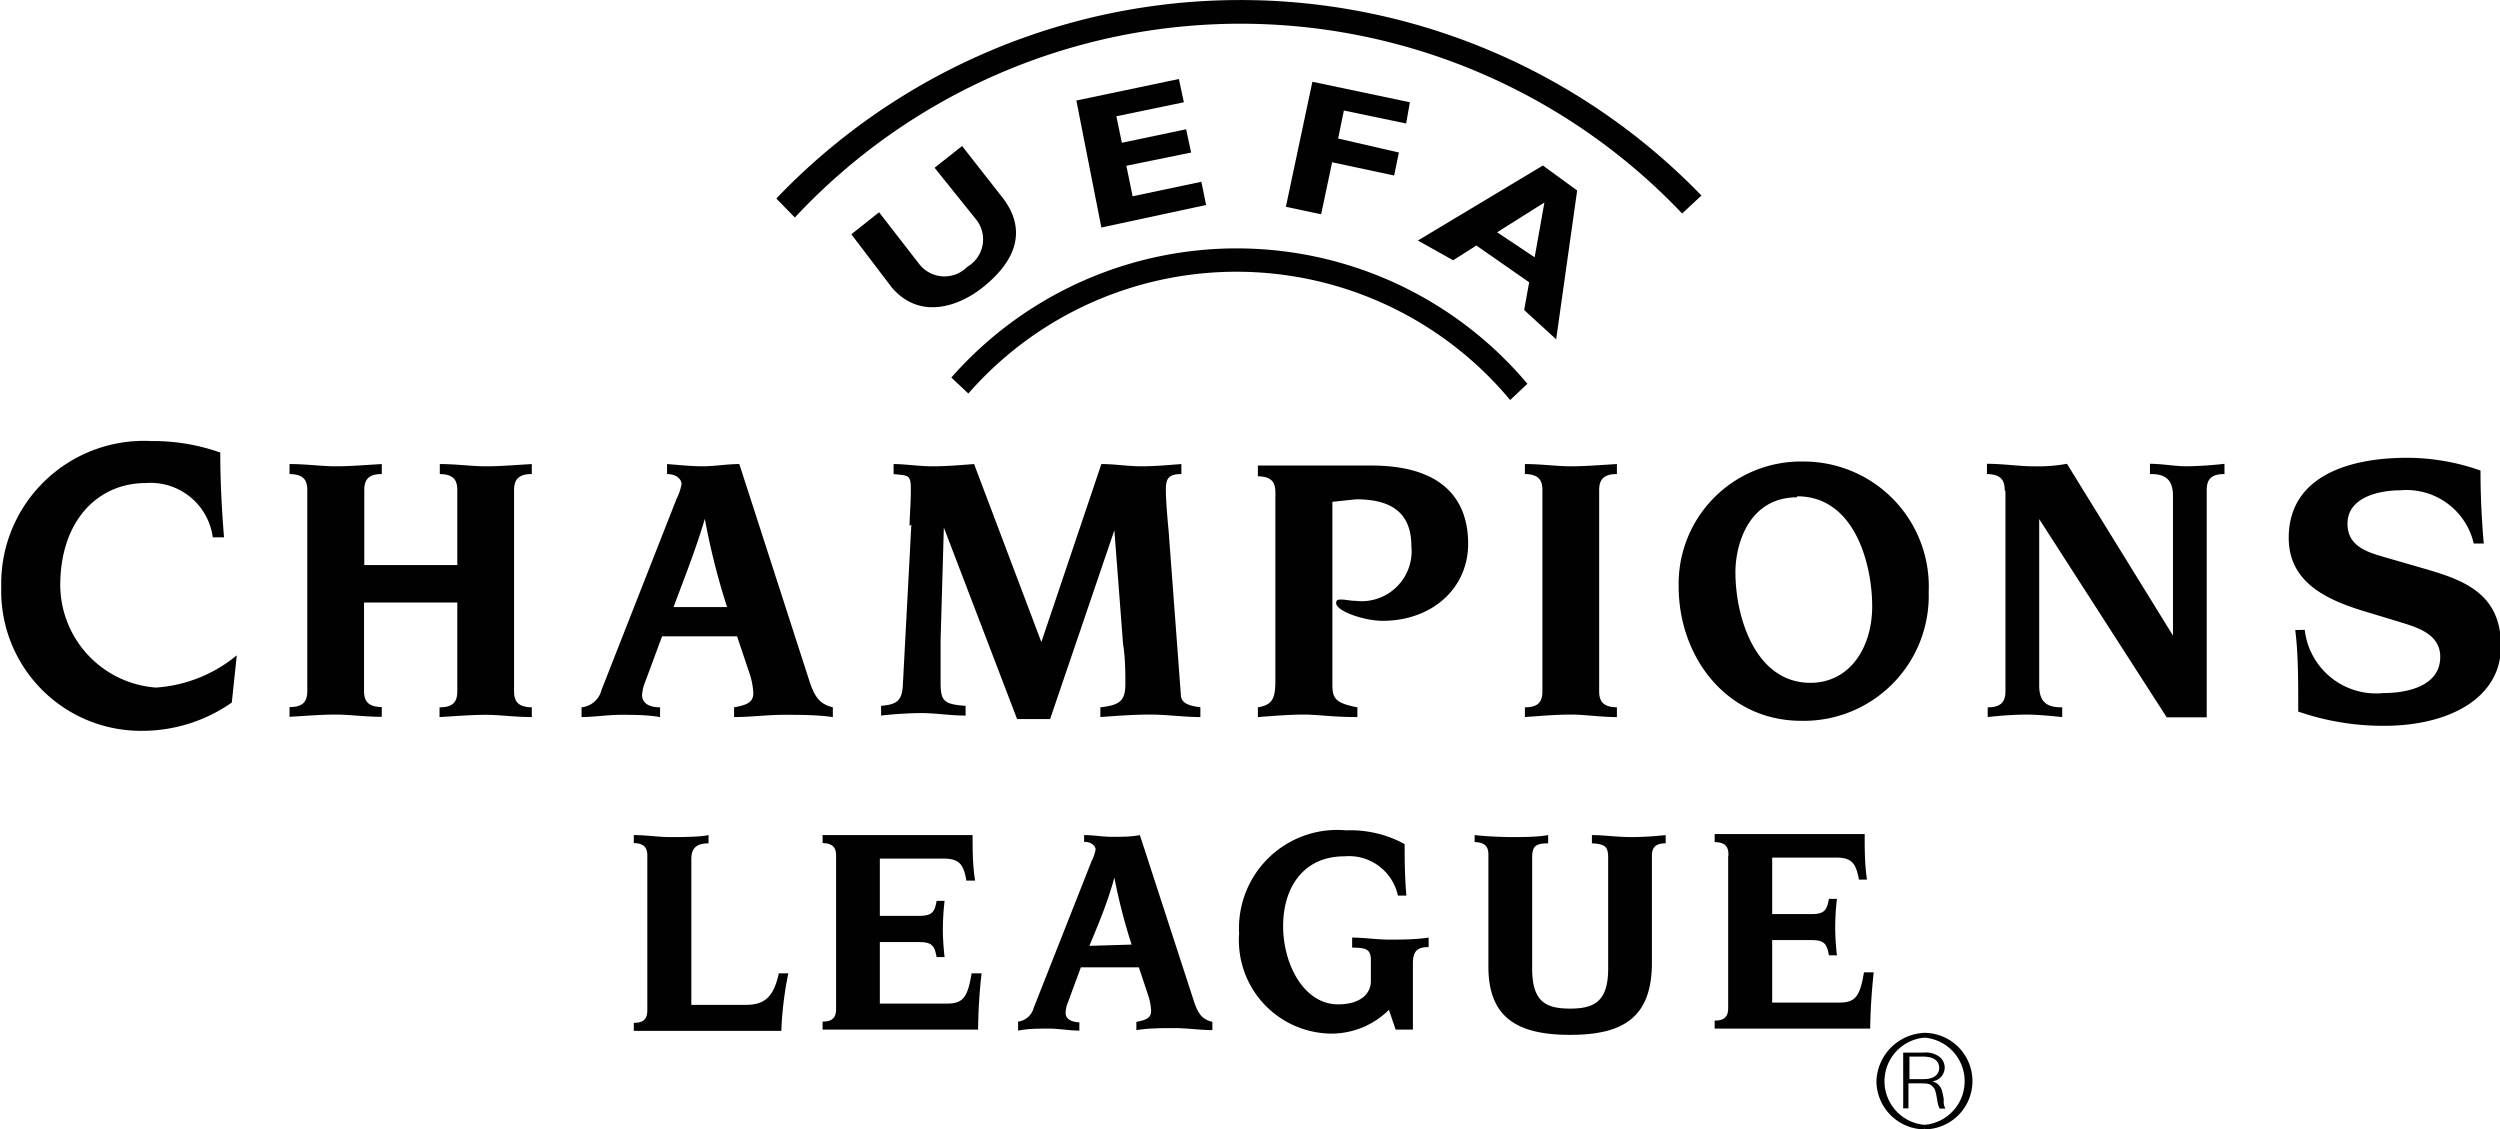 <svg id="Layer_1" data-name="Layer 1" xmlns="http://www.w3.org/2000/svg" viewBox="0 0 99.99 45.17"><defs><style>.cls-1{fill:#010101;fill-rule:evenodd;}</style></defs><path class="cls-1" d="M73,30.73c-3,0-4.91-2.56-4.91-5.37a4.89,4.89,0,0,1,5-5,5,5,0,0,1,5,5.22A5,5,0,0,1,73,30.73Zm-.17-8.94c-1.9,0-2.47,1.82-2.47,3,0,1.8.8,4.42,3,4.42,1.56,0,2.47-1.39,2.47-3.06s-.69-4.4-3-4.4ZM54.24,29.27c0,.55.1.75,1,.92v.39c-1,0-1.57-.1-2.14-.1s-1.17.05-1.84.1v-.39c.6-.1.7-.37.7-1.09V21.59c0-.43-.18-.63-.7-.64v-.43H55.8c2.84,0,3.87,1.35,3.87,3.13s-1.44,3.08-3.42,3.08c-.75,0-1.86-.39-1.86-.71,0-.14.09-.14.23-.14s.34.05.54.05a2,2,0,0,0,2.24-2.18c0-1.39-.86-1.88-2.21-1.88l-.95.1v7.3Zm8.4-7.77c0-.43-.18-.63-.7-.64v-.4c.67,0,1.27.09,1.84.09s1.16-.05,1.84-.09v.4c-.52,0-.71.21-.71.64v8.05c0,.43.19.63.71.64v.39c-.67,0-1.27-.1-1.84-.1s-1.17.05-1.84.1v-.39c.52,0,.7-.21.7-.64Zm18.49,0c0-.43-.19-.63-.71-.64v-.41c.68,0,1.28.1,1.85.1a6.47,6.47,0,0,0,1.35-.1l4.24,6.87h0v-5.6c0-.8-.51-.86-.92-.86v-.41c.5,0,1,.1,1.47.1a15.11,15.11,0,0,0,1.51-.1v.41c-.53,0-.71.21-.71.64v9.09H87.61l-5.1-7.93h0v6.67c0,.8.5.86.92.86v.39c-.5-.05-1-.1-1.47-.1a14.91,14.91,0,0,0-1.51.1v-.39c.52,0,.71-.21.71-.64v-8Zm12,5.59a2.87,2.87,0,0,0,3.14,2.53c.93,0,2.28-.26,2.28-1.45,0-.95-1-1.2-1.71-1.42l-1.12-.34c-1.61-.47-3.23-1.15-3.23-3,0-2.45,2.38-3.2,4.73-3.2a8.82,8.82,0,0,1,2.94.51c0,1.14.06,2.1.13,2.92h-.4a2.76,2.76,0,0,0-2.94-2.13c-.79,0-2.11.25-2.11,1.34,0,.87.75,1.12,1.4,1.31l1.66.48c1.6.46,3.08,1,3.08,3.1s-2.1,3.19-4.68,3.19a10.42,10.42,0,0,1-3.43-.57c0-1.25,0-2.34-.12-3.26ZM13.24,21.5c0-.43-.18-.63-.71-.64v-.4c.68,0,1.28.09,1.85.09s1.16-.05,1.84-.09v.4c-.52,0-.7.21-.7.64v3h3.72v-3c0-.43-.18-.63-.7-.64v-.4c.67,0,1.27.09,1.84.09s1.17-.05,1.84-.09v.4c-.52,0-.71.21-.71.64v8.05c0,.43.19.63.71.64v.39c-.68,0-1.28-.09-1.84-.09s-1.17.05-1.85.09v-.39c.53,0,.71-.21.71-.64V26H15.51v3.54c0,.43.19.63.71.64v.39c-.68,0-1.27-.09-1.84-.09s-1.17.05-1.85.09v-.39c.53,0,.71-.21.71-.64v-8Zm14.65,4.68c.4-1.08.89-2.3,1.25-3.53h0a28,28,0,0,0,.89,3.53Zm-3.72,4.4c.54,0,1.07-.09,1.6-.09s1.06,0,1.58.09v-.39c-.5,0-.72-.21-.72-.49a1.66,1.66,0,0,1,.13-.54l.67-1.81h3l.5,1.49a2.92,2.92,0,0,1,.15.77c0,.35-.2.48-.77.58v.39c.66,0,1.32-.09,2-.09s1.31,0,1.95.09v-.39c-.46-.12-.69-.32-.92-1l-2.82-8.73c-.48,0-1,.09-1.45.09s-.95-.05-1.44-.09v.4c.41,0,.58.24.58.4a2.15,2.15,0,0,1-.2.59l-3,7.64a.92.92,0,0,1-.8.7v.39Zm13.16-7.64c0-.42.05-.86.05-1.47s-.11-.54-.69-.61v-.4c.46,0,1,.09,1.57.09s1.1-.05,1.65-.09l2.69,7.12L45,20.46c.54,0,1.06.09,1.6.09s1.07-.05,1.6-.09v.4c-.54,0-.62.21-.62.63s.06,1.12.11,1.64l.49,6.56c0,.4.48.45.78.5v.39c-.66,0-1.33-.1-2-.1s-1.34.05-2,.1v-.39c.75-.09,1-.23,1-.93,0-.38,0-1.07-.09-1.57l-.35-4.58h0l-2.57,7.55H41.63L38.7,23h0l-.13,4.5c0,.8,0,1.21,0,1.63,0,.77.07.94,1,1v.39c-.62,0-1.19-.1-1.77-.1a15.44,15.44,0,0,0-1.61.1v-.39c.6-.05.84-.18.87-.83l.34-6.42ZM10.22,30a6.25,6.25,0,0,1-3.54,1.13A5.59,5.59,0,0,1,1,25.39a5.71,5.71,0,0,1,6-5.85A8.06,8.06,0,0,1,9.76,20c0,1.16.06,2.28.15,3.39H9.46a2.51,2.51,0,0,0-2.68-2.17c-1.93,0-3.42,1.52-3.42,4.09A4.13,4.13,0,0,0,7.19,29.4a5.67,5.67,0,0,0,3.23-1.29l-.2,1.9Zm16.62,6.12c0-.33-.14-.49-.54-.5V35.3c.52,0,1,.08,1.42.08s1.22,0,1.57-.08v.33c-.61,0-.69.32-.69.65v5.81h2.19c.78,0,1.11-.36,1.31-1.26h.38a13.89,13.89,0,0,0-.28,2.3H26.3v-.32c.4,0,.54-.17.54-.5V36.13Zm7.55,0c0-.33-.14-.49-.54-.5v-.32h6c0,.6,0,1.21.1,1.82H39.6c-.11-.65-.28-.88-.92-.88H36.14v2.29h1.58c.53,0,.62-.18.69-.6h.32a10.55,10.55,0,0,0-.07,1.13,10,10,0,0,0,.07,1.12h-.32c-.08-.43-.16-.6-.69-.6H36.14v2.46h2.67c.64,0,.84-.22,1-1.21h.4a21.23,21.23,0,0,0-.14,2.25H33.85v-.32c.4,0,.54-.17.54-.5V36.17Zm7.28,6.64a.74.74,0,0,0,.62-.54l2.32-5.88a1.69,1.69,0,0,0,.16-.46c0-.12-.14-.31-.46-.31V35.3c.38,0,.75.07,1.12.07s.75,0,1.11-.07L48.72,42c.18.52.36.68.72.77v.33c-.5,0-1-.08-1.51-.08s-1,0-1.53.08v-.33c.44-.08.59-.18.59-.45a2.36,2.36,0,0,0-.11-.59l-.38-1.14H44.18L43.66,42a1.17,1.17,0,0,0-.09.41c0,.21.16.36.55.38v.33c-.4,0-.81-.08-1.22-.08s-.81,0-1.23.08v-.33Zm4.54-3.08A22.71,22.71,0,0,1,45.52,37h0c-.27,1-.65,1.89-1,2.73Zm9.57.63c0-.47-.22-.5-.75-.51v-.4c.49,0,1,.08,1.47.08s1.06,0,1.59-.08v.38c-.41,0-.63.12-.63.65v2.65h-.69l-.27-.79a3.26,3.26,0,0,1-2.33.95,3.73,3.73,0,0,1-3.66-4,3.93,3.93,0,0,1,4.28-4.13,4.53,4.53,0,0,1,2.34.55c0,.58,0,1.25.07,2.06h-.34a2,2,0,0,0-2.14-1.57c-1.65,0-2.45,1.26-2.45,2.79s.83,3.13,2.2,3.13c.85,0,1.31-.39,1.31-.94v-.85Zm4.7-4.23c0-.33-.15-.49-.55-.5V35.3c.45.05.91.07,1.36.08.62,0,1.11,0,1.58-.08v.33c-.51,0-.64.12-.64.58v4.43c0,1.34.56,1.6,1.52,1.6s1.52-.28,1.52-1.6V36.21c0-.46-.13-.55-.65-.58V35.3c.48,0,1,.08,1.58.08a13.33,13.33,0,0,0,1.37-.08v.33c-.41,0-.55.17-.55.5V40.4c0,2.19-1.14,2.89-3.27,2.89s-3.27-.7-3.27-2.73V36.13Zm9.6,0c0-.33-.14-.49-.55-.5v-.32h6c0,.65,0,1.18.09,1.82h-.32c-.12-.65-.28-.88-.92-.88H71.83v2.26h1.58c.53,0,.61-.18.69-.61h.32a10.71,10.71,0,0,0-.07,1.13,10.23,10.23,0,0,0,.07,1.13H74.1c-.08-.43-.16-.61-.69-.61H71.83v2.5H74.5c.64,0,.84-.22,1-1.21h.39c-.08.75-.13,1.5-.14,2.25H69.53v-.32c.4,0,.54-.17.54-.5V36.17ZM39.68,17.64a14.24,14.24,0,0,1,21.67.26l.69-.65A15.19,15.19,0,0,0,39,17Zm9.51-7.54L45,11,44,5.92l4.1-.86.2.93-2.7.56.22,1.06,2.57-.54.2.93L46,8.53l.25,1.22L49,9.17l.19.93Zm8-3.26-2.49-.52-.23,1.12L56.9,8l-.19.92-2.48-.53-.44,2.08-1.41-.3,1.06-5,3.9.82Zm6,8.63L61.91,14.3l.2-1.11L60,11.72l-.93.59-1.41-.79,5-3,1.37,1ZM62.72,10l-1.89,1.19,1.5,1ZM40.25,13.4c-.92.73-2.49,1.33-3.63,0L35,11.27l1.11-.88,1.62,2.09a1.28,1.28,0,0,0,1.91.09A1.27,1.27,0,0,0,40,10.69L38.33,8.61l1.1-.87,1.66,2.12c1,1.36.37,2.58-.84,3.54Z" transform="translate(-0.95 -1.9)"/><path class="cls-1" d="M68.22,10.43a24.36,24.36,0,0,0-35.48.17L32,9.84a25.66,25.66,0,0,1,37-.12l-.76.71Zm9.69,36.64A1.94,1.94,0,0,1,76,45.14h0a2,2,0,0,1,1.94-1.93v.19a1.75,1.75,0,0,0,0,3.49Z" transform="translate(-0.95 -1.9)"/><path class="cls-1" d="M77.11,44h.78a.9.9,0,0,1,.62.16.55.55,0,0,1,.22.45.56.56,0,0,1-.5.54.5.5,0,0,1,.28.17c.09.1.12.2.18.52l0,.17a.57.57,0,0,0,.07.23h-.23a.9.9,0,0,1-.09-.29c-.08-.46-.09-.49-.2-.6s-.21-.12-.47-.12h-.49v1h-.21V44Zm.79,1.06c.38,0,.61-.17.61-.45s-.22-.45-.65-.45h-.54v.9Z" transform="translate(-0.95 -1.9)"/><path class="cls-1" d="M77.91,47.07a1.93,1.93,0,1,0,0-3.86v.19a1.75,1.75,0,0,1,0,3.49Z" transform="translate(-0.95 -1.9)"/></svg>